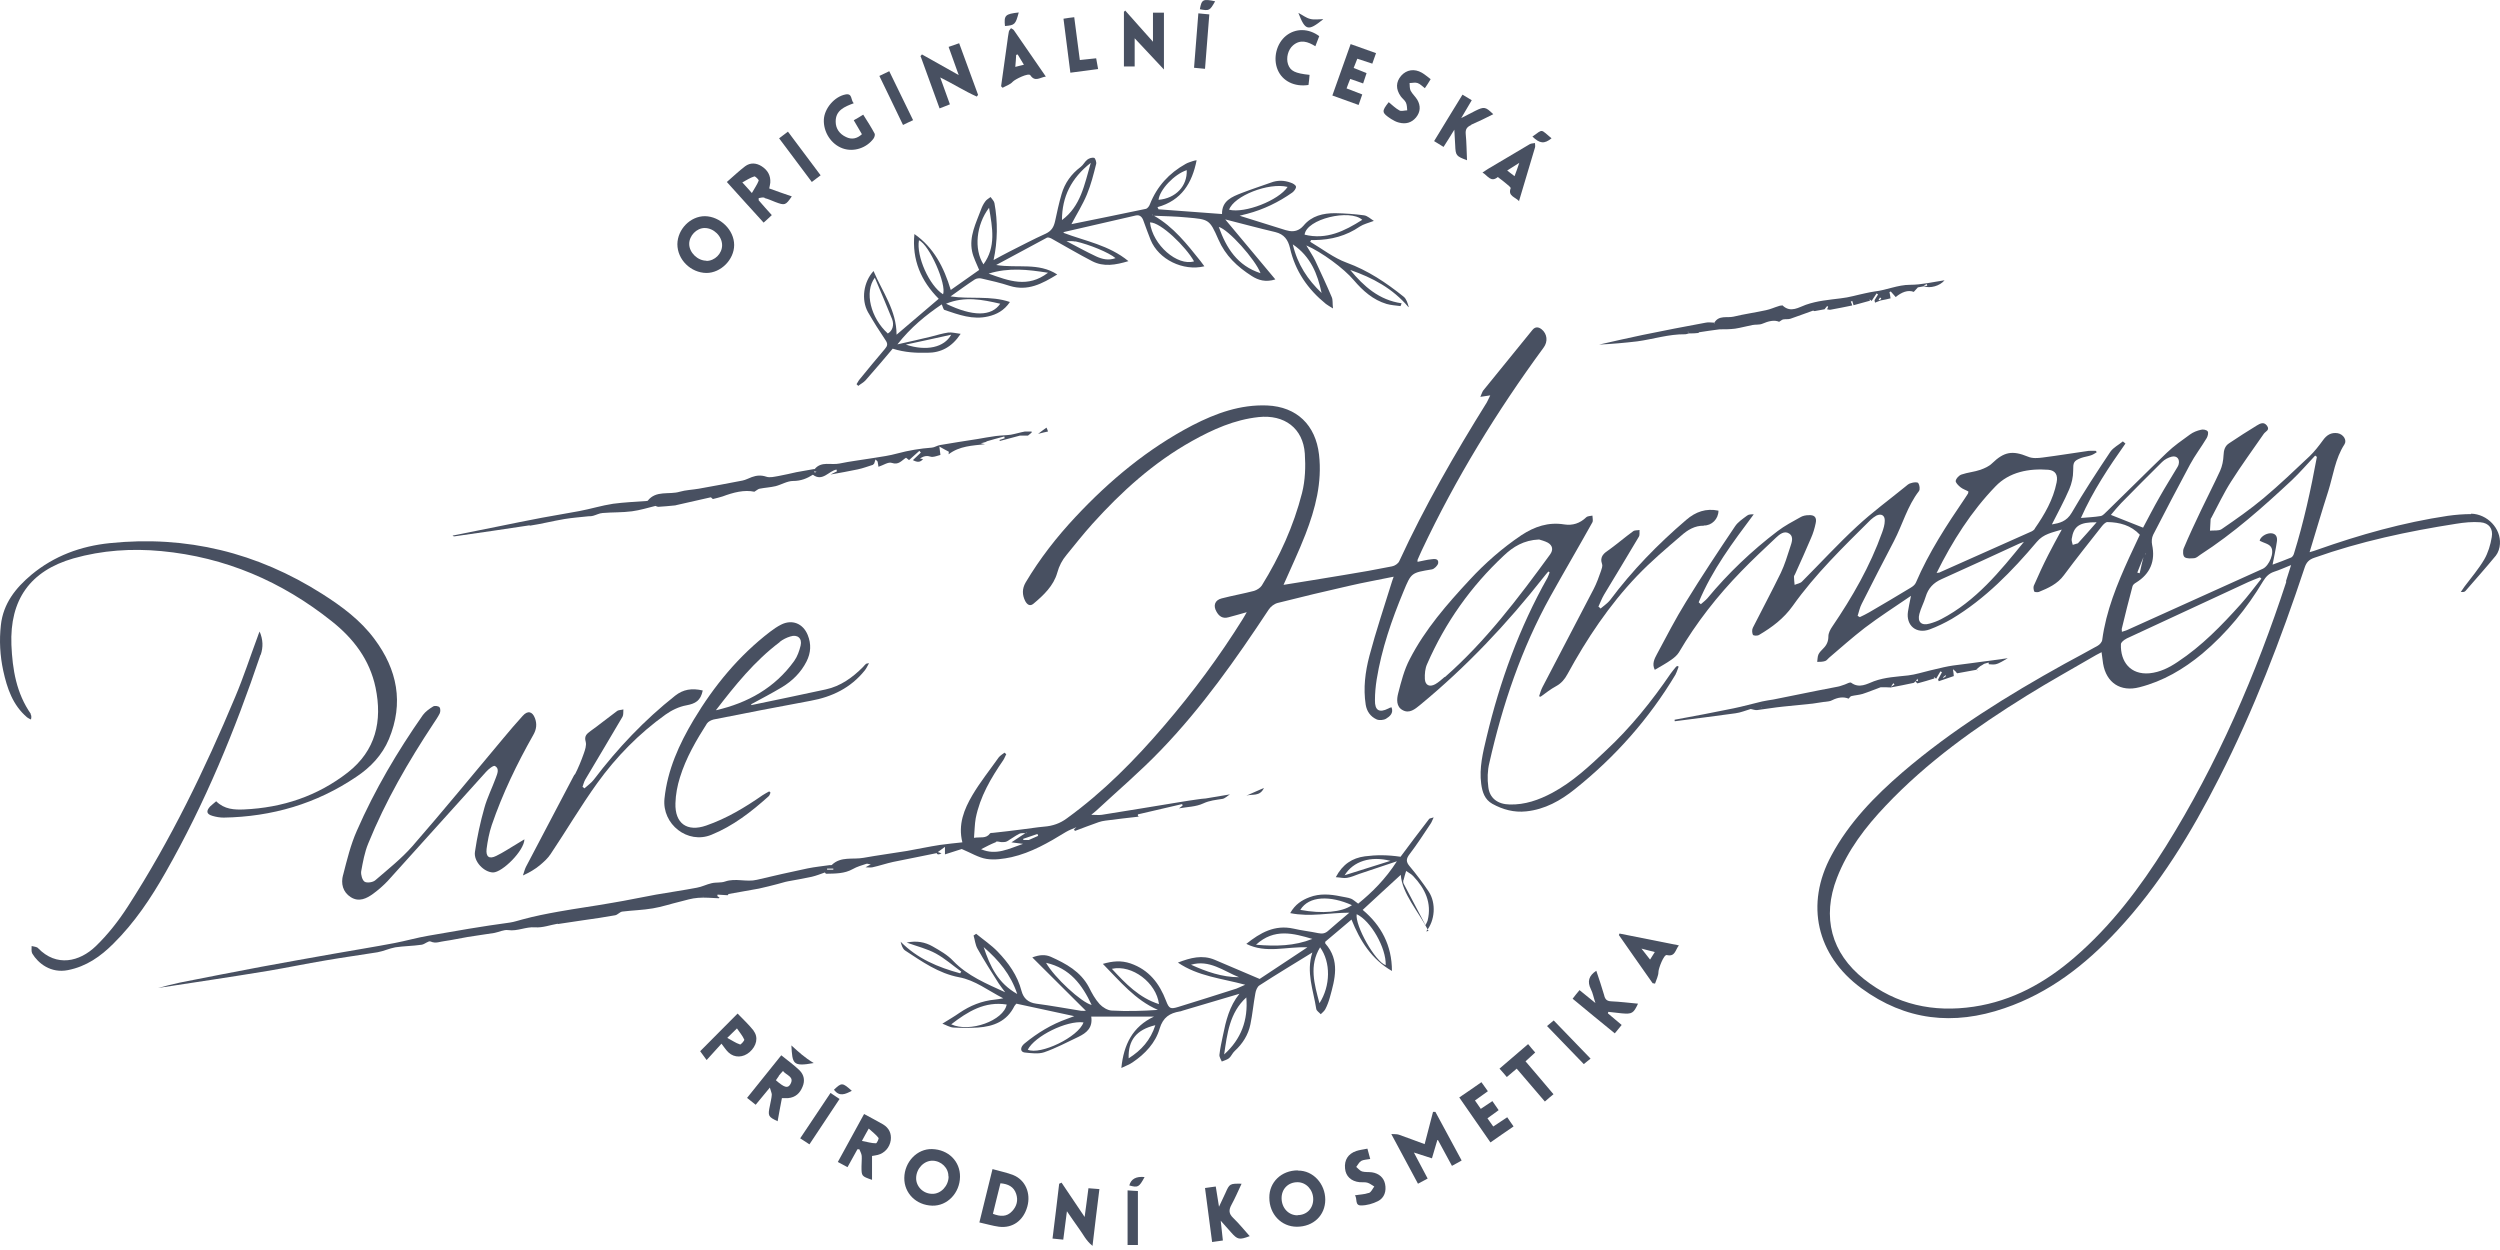 <?xml version="1.0" encoding="UTF-8"?>
<svg xmlns="http://www.w3.org/2000/svg" width="160" height="80" viewBox="0 0 160 80" fill="none">
  <path d="M146.326 37.225C144.385 43.158 141.921 48.871 138.603 54.185C136.965 56.801 135.12 59.252 132.752 61.289C130.88 62.9 128.801 64.056 126.323 64.428C123.735 64.813 121.367 64.304 119.302 62.666C117.196 61 116.59 58.701 117.567 56.182C118.256 54.406 119.385 52.933 120.679 51.57C123.336 48.761 126.447 46.545 129.71 44.521C131.169 43.613 132.669 42.787 134.156 41.919C134.253 41.864 134.363 41.809 134.5 41.74C134.542 42.029 134.569 42.25 134.597 42.47C134.803 43.695 135.712 44.301 136.923 43.984C138.438 43.599 139.745 42.828 140.943 41.837C142.513 40.515 143.793 38.946 144.839 37.197C145.018 36.908 145.211 36.702 145.541 36.592C145.885 36.482 146.216 36.33 146.629 36.165C146.505 36.564 146.409 36.881 146.298 37.211M136.084 40.873C138.685 39.662 141.287 38.464 143.889 37.252C144.137 37.142 144.385 37.046 144.633 36.95C144.66 36.977 144.688 37.005 144.729 37.032C144.288 37.583 143.875 38.147 143.407 38.67C142.182 40.033 140.916 41.341 139.374 42.36C138.823 42.732 138.245 43.021 137.57 43.09C136.345 43.2 135.698 42.346 135.739 41.231C135.739 41.107 135.946 40.942 136.097 40.873M135.808 40.405C135.808 40.405 135.808 40.419 135.808 40.433C135.808 40.433 135.794 40.419 135.781 40.405C135.781 40.405 135.794 40.405 135.808 40.405ZM137.212 35.532C137.116 35.917 137.02 36.303 136.937 36.688C136.882 36.674 136.827 36.66 136.786 36.647C136.937 36.275 137.075 35.917 137.226 35.545M135.106 32.944C135.299 32.709 135.519 32.448 135.753 32.2C136.62 31.319 137.488 30.438 138.369 29.571C138.534 29.405 138.768 29.282 138.988 29.227C139.332 29.144 139.525 29.392 139.429 29.736C139.415 29.791 139.388 29.832 139.36 29.887C138.975 30.534 138.575 31.168 138.204 31.828C137.832 32.475 137.488 33.15 137.157 33.77C136.483 33.508 135.822 33.246 135.106 32.957M137.267 35.477C137.267 35.477 137.309 35.435 137.323 35.422V35.463C137.309 35.463 137.281 35.463 137.254 35.477M132.972 34.775C132.972 34.775 132.766 34.843 132.656 34.871C132.628 34.747 132.573 34.623 132.587 34.499C132.711 33.673 133.082 33.412 134.184 33.425C133.743 33.921 133.372 34.361 132.972 34.788M130.233 33.838C130.164 33.935 130.054 34.004 129.944 34.045C128.003 34.912 126.061 35.779 124.107 36.647C124.079 36.647 124.038 36.647 123.941 36.674C124.96 34.623 126.158 32.737 127.713 31.126C128.595 30.204 129.847 29.97 131.1 30.066C131.554 30.108 131.72 30.41 131.623 30.878C131.403 31.98 130.852 32.93 130.219 33.838M124.244 39.62C124.01 39.744 123.749 39.841 123.501 39.909C122.978 40.061 122.702 39.813 122.84 39.29C122.936 38.918 123.129 38.574 123.239 38.202C123.404 37.652 123.735 37.294 124.272 37.06C125.938 36.316 127.59 35.545 129.242 34.788C129.338 34.747 129.434 34.719 129.531 34.678C127.989 36.578 126.461 38.464 124.244 39.62ZM158.151 32.902C157.656 32.902 157.16 32.944 156.665 33.012C153.801 33.439 151.02 34.224 148.295 35.188C148.157 35.243 148.005 35.284 147.813 35.339C148.226 33.99 148.597 32.709 149.01 31.429C149.327 30.424 149.451 29.351 150.043 28.442C150.222 28.166 149.974 27.795 149.616 27.726C149.189 27.657 148.9 27.85 148.666 28.18C148.405 28.538 148.129 28.896 147.813 29.199C146.849 30.108 145.885 31.03 144.867 31.884C144.013 32.599 143.105 33.233 142.182 33.866C142.003 33.99 141.687 33.935 141.439 33.962C141.453 33.728 141.466 33.48 141.48 33.233C141.48 33.191 141.508 33.164 141.535 33.123C141.948 32.352 142.32 31.553 142.788 30.823C143.449 29.777 144.178 28.786 144.88 27.767C144.991 27.602 145.293 27.533 145.087 27.244C144.88 26.969 144.646 27.107 144.44 27.23C143.848 27.588 143.256 27.974 142.678 28.359C142.389 28.538 142.32 28.814 142.306 29.144C142.292 29.474 142.223 29.832 142.086 30.135C141.7 30.975 141.274 31.801 140.874 32.641C140.489 33.453 140.103 34.265 139.759 35.091C139.69 35.256 139.704 35.573 139.814 35.656C139.952 35.766 140.227 35.738 140.434 35.724C140.571 35.711 140.695 35.587 140.819 35.504C142.953 34.127 144.839 32.448 146.684 30.727C147.207 30.232 147.675 29.681 148.171 29.158C148.212 29.185 148.239 29.213 148.281 29.24C147.895 31.333 147.441 33.412 146.808 35.449C146.78 35.545 146.698 35.656 146.629 35.683C146.243 35.848 145.844 35.986 145.445 36.137C145.541 35.628 145.651 35.146 145.72 34.664C145.761 34.403 145.693 34.141 145.335 34.127C144.991 34.127 144.646 34.389 144.619 34.609C144.88 34.747 145.197 34.802 145.335 34.995C145.596 35.353 145.225 36.206 144.825 36.399C141.934 37.693 139.057 39.015 136.166 40.309C136.056 40.364 135.918 40.391 135.808 40.433C135.808 40.364 135.781 40.309 135.794 40.24C136.015 39.331 136.235 38.423 136.483 37.514C136.51 37.418 136.62 37.335 136.717 37.28C137.612 36.729 137.956 35.903 137.736 34.871C137.694 34.664 137.708 34.417 137.804 34.224C138.575 32.723 139.36 31.223 140.158 29.736C140.475 29.144 140.888 28.607 141.232 28.029C141.301 27.905 141.356 27.685 141.287 27.602C141.218 27.506 140.984 27.464 140.861 27.506C140.613 27.561 140.365 27.657 140.158 27.809C139.649 28.18 139.126 28.538 138.672 28.979C137.378 30.218 136.125 31.484 134.845 32.723C134.721 32.833 134.597 32.999 134.445 33.026C134.046 33.095 133.633 33.109 133.179 33.15C133.95 31.415 134.968 29.887 136.028 28.387L135.863 28.249C135.602 28.469 135.258 28.635 135.065 28.91C134.211 30.19 133.358 31.484 132.587 32.82C132.256 33.384 131.802 33.48 131.32 33.563C131.692 32.82 132.105 32.076 132.435 31.305C132.587 30.947 132.683 30.534 132.683 30.135C132.683 29.598 132.697 29.502 133.193 29.309C133.385 29.24 133.606 29.213 133.812 29.144C133.95 29.103 134.06 29.02 134.184 28.951C134.184 28.924 134.156 28.882 134.142 28.855C133.991 28.855 133.826 28.841 133.674 28.855C132.697 28.992 131.706 29.158 130.728 29.282C130.425 29.323 130.068 29.35 129.792 29.227C128.787 28.814 128.264 28.91 127.493 29.653C127.3 29.846 127.011 29.97 126.75 30.066C126.351 30.204 125.938 30.232 125.538 30.369C125.373 30.424 125.194 30.617 125.167 30.768C125.139 30.878 125.332 31.071 125.469 31.181C125.621 31.305 125.814 31.36 125.979 31.457C125.965 31.539 125.965 31.581 125.938 31.608C125.882 31.704 125.827 31.787 125.759 31.884C124.588 33.604 123.446 35.353 122.62 37.28C122.565 37.418 122.427 37.528 122.289 37.61C121.408 38.147 120.514 38.67 119.619 39.194C119.426 39.304 119.233 39.4 119.027 39.496C118.985 39.469 118.93 39.441 118.889 39.414C118.972 39.152 119.027 38.877 119.151 38.643C119.825 37.308 120.514 35.958 121.216 34.623C121.766 33.563 122.069 32.393 122.813 31.429C122.895 31.319 122.854 31.044 122.771 30.92C122.716 30.837 122.455 30.865 122.303 30.92C122.165 30.947 122.042 31.058 121.931 31.154C120.899 31.994 119.825 32.778 118.848 33.687C117.623 34.816 116.494 36.055 115.323 37.225C115.213 37.335 115.007 37.363 114.855 37.431C114.842 37.252 114.814 37.074 114.814 36.908C114.814 36.84 114.883 36.771 114.91 36.688C115.241 35.945 115.585 35.201 115.902 34.444C116.039 34.141 116.136 33.811 116.205 33.48C116.287 33.109 116.122 32.944 115.75 32.971C115.571 32.971 115.365 33.012 115.213 33.109C114.718 33.384 114.222 33.646 113.768 33.99C112.102 35.256 110.602 36.688 109.266 38.299C109.142 38.436 108.991 38.547 108.853 38.67C108.812 38.629 108.757 38.588 108.716 38.547C109.569 36.482 110.904 34.706 112.24 32.916C112.075 32.916 111.909 32.916 111.813 32.999C111.538 33.205 111.221 33.412 111.042 33.687C109.968 35.284 108.908 36.881 107.903 38.519C107.229 39.607 106.651 40.735 106.045 41.864C105.88 42.167 105.714 42.498 105.907 42.869C106.279 42.649 106.637 42.456 106.967 42.222C107.146 42.098 107.339 41.933 107.449 41.754C108.564 39.854 109.913 38.134 111.441 36.564C112.157 35.821 112.914 35.119 113.672 34.403C113.892 34.196 114.195 33.949 114.497 34.141C114.828 34.348 114.663 34.733 114.566 35.036C114.387 35.587 114.222 36.137 113.974 36.66C113.396 37.844 112.777 39.001 112.185 40.171C112.116 40.295 112.13 40.515 112.185 40.625C112.226 40.694 112.488 40.708 112.598 40.625C113.41 40.144 114.153 39.593 114.732 38.781C116.177 36.743 117.967 35.008 119.729 33.26C119.839 33.164 119.963 33.067 120.087 32.999C120.403 32.847 120.637 32.985 120.624 33.329C120.624 33.577 120.541 33.838 120.458 34.072C119.688 36.234 118.545 38.216 117.265 40.102C117.141 40.281 117.017 40.515 117.017 40.722C117.017 41.052 116.907 41.286 116.686 41.506C116.576 41.617 116.452 41.74 116.384 41.878C116.315 42.029 116.328 42.195 116.301 42.36C116.466 42.36 116.659 42.36 116.81 42.305C116.907 42.277 116.975 42.167 117.058 42.098C117.815 41.451 118.559 40.791 119.343 40.185C120.266 39.483 121.257 38.849 122.303 38.134C122.221 38.56 122.152 38.836 122.11 39.139C121.973 40.033 122.647 40.598 123.501 40.281C123.983 40.102 124.465 39.868 124.919 39.607C127.053 38.326 128.773 36.55 130.357 34.678C130.783 34.169 131.334 34.086 131.954 33.893C131.637 34.485 131.348 34.995 131.086 35.518C130.756 36.165 130.453 36.826 130.164 37.486C130.123 37.583 130.15 37.748 130.191 37.858C130.219 37.9 130.398 37.913 130.481 37.886C131.086 37.638 131.678 37.376 132.091 36.812C132.876 35.752 133.702 34.719 134.514 33.687C134.611 33.563 134.762 33.412 134.872 33.412C135.657 33.425 136.386 33.618 136.951 34.224C136.717 34.733 136.483 35.215 136.262 35.697C135.492 37.39 134.789 39.097 134.542 40.956C134.528 41.093 134.376 41.259 134.253 41.327C133.55 41.727 132.835 42.098 132.133 42.484C128.484 44.508 124.946 46.696 121.766 49.422C119.977 50.964 118.338 52.644 117.21 54.75C115.516 57.875 116.26 61.138 119.123 63.244C121.959 65.323 125.015 65.653 128.292 64.524C131.155 63.547 133.454 61.757 135.492 59.568C138.204 56.663 140.241 53.304 142.031 49.78C144.233 45.457 145.968 40.928 147.496 36.33C147.606 35.986 147.785 35.807 148.116 35.697C151.062 34.651 154.104 34.004 157.188 33.522C157.697 33.439 158.234 33.384 158.743 33.425C159.294 33.467 159.569 33.838 159.473 34.375C159.39 34.871 159.239 35.38 158.991 35.807C158.633 36.413 158.165 36.963 157.738 37.528C157.656 37.652 157.573 37.762 157.491 37.886C157.642 37.9 157.738 37.886 157.794 37.817C158.441 37.074 159.101 36.33 159.735 35.559C159.886 35.367 159.982 35.077 159.996 34.816C160.065 33.825 159.198 32.902 158.151 32.875" fill="#485061"></path>
  <path d="M55.411 55.507C55.411 55.507 55.411 55.507 55.425 55.507C55.425 55.507 55.411 55.507 55.397 55.507H55.411Z" fill="#485061"></path>
  <path d="M72.964 52.272C72.964 52.272 72.977 52.272 72.991 52.272H72.964Z" fill="#485061"></path>
  <path d="M45.004 57.379V57.407L44.976 57.393H45.004V57.379ZM53.332 55.59V55.658H52.933V55.59H53.332ZM63.74 53.869C63.85 53.828 63.988 53.896 64.112 53.896C64.236 53.896 64.359 53.896 64.456 53.841C64.717 53.69 64.965 53.497 65.24 53.359C65.351 53.304 65.488 53.332 65.626 53.318C65.351 53.497 65.075 53.69 64.731 53.91C64.965 53.938 65.158 53.965 65.475 54.007C64.552 54.323 63.754 54.764 62.79 54.351C63.134 54.172 63.423 54.02 63.74 53.896M65.709 53.318C65.709 53.318 65.681 53.318 65.653 53.318C65.653 53.304 65.667 53.291 65.681 53.277L65.695 53.304M66.438 53.497C66.246 53.58 66.039 53.676 65.846 53.759H65.874C65.75 53.759 65.626 53.759 65.502 53.759C65.502 53.745 65.488 53.717 65.475 53.69C65.777 53.58 66.094 53.483 66.397 53.373C66.411 53.401 66.424 53.442 66.438 53.483M35.684 59.141C36.234 59.059 36.785 58.976 37.336 58.894C38.024 58.797 38.699 58.701 39.373 58.577C39.525 58.549 39.662 58.37 39.814 58.343C40.474 58.26 41.135 58.247 41.782 58.136C42.36 58.04 42.925 57.847 43.503 57.71C43.889 57.613 44.274 57.489 44.673 57.462C45.114 57.421 45.554 57.476 45.995 57.489C46.009 57.489 46.036 57.462 46.05 57.448C46.009 57.421 45.953 57.379 45.912 57.352C45.912 57.324 45.912 57.283 45.926 57.255C46.146 57.269 46.38 57.283 46.6 57.297C46.6 57.297 46.587 57.297 46.573 57.297C46.6 57.269 46.614 57.214 46.642 57.214C47.289 57.09 47.922 56.994 48.569 56.87C48.968 56.787 49.368 56.677 49.753 56.581C49.987 56.526 50.207 56.443 50.441 56.402C50.951 56.306 51.46 56.223 51.956 56.113C52.245 56.044 52.52 55.934 52.795 55.837C52.823 55.865 52.851 55.934 52.878 55.92C53.47 55.906 54.048 55.92 54.585 55.617C54.847 55.466 55.15 55.383 55.439 55.287C55.494 55.259 55.59 55.3 55.728 55.328C55.563 55.411 55.48 55.452 55.397 55.507C55.549 55.507 55.7 55.535 55.838 55.507C56.279 55.411 56.719 55.259 57.16 55.163C58.096 54.97 59.032 54.791 59.954 54.598V54.612C59.991 54.704 60.092 54.704 60.257 54.612C60.174 54.585 60.106 54.557 60.023 54.53C60.147 54.433 60.271 54.351 60.477 54.199V54.681C60.89 54.543 61.289 54.419 61.551 54.337C62.143 54.585 62.625 54.888 63.134 54.97C63.644 55.053 64.208 54.97 64.731 54.86C65.998 54.571 67.113 53.924 68.214 53.249C68.421 53.125 68.655 53.043 68.875 52.946H68.889C68.834 52.988 68.779 53.029 68.737 53.07C68.751 53.112 68.778 53.153 68.792 53.181C69.302 52.988 69.811 52.795 70.32 52.616C70.458 52.575 70.596 52.533 70.747 52.52C71.477 52.423 72.206 52.341 72.936 52.258C72.895 52.258 72.853 52.244 72.826 52.231V52.12C73.762 51.9 74.712 51.68 75.662 51.46C75.662 51.487 75.676 51.529 75.689 51.556C75.607 51.611 75.538 51.68 75.455 51.735C75.978 51.639 76.543 51.639 77.011 51.418C77.424 51.226 77.809 51.198 78.236 51.129C78.401 51.102 78.553 50.937 78.718 50.84L77.162 51.102C76.997 51.115 76.832 51.129 76.667 51.157C76.281 51.212 75.896 51.267 75.497 51.336C73.831 51.611 72.165 51.886 70.513 52.148C70.32 52.175 70.114 52.148 69.839 52.148C69.976 52.038 70.059 51.969 70.141 51.9C71.532 50.606 72.977 49.381 74.285 48.018C76.928 45.278 79.103 42.181 81.196 39.015C81.32 38.822 81.554 38.643 81.774 38.588C83.289 38.202 84.803 37.844 86.317 37.5C87.253 37.28 88.203 37.115 89.195 36.908C89.153 37.032 89.126 37.115 89.098 37.184C88.603 38.781 88.066 40.377 87.639 41.988C87.377 42.993 87.24 44.039 87.405 45.099C87.474 45.526 87.708 45.857 88.093 46.036C88.258 46.118 88.561 46.091 88.713 45.994C88.933 45.857 89.208 45.65 89.057 45.265C88.974 45.292 88.905 45.306 88.85 45.347C88.272 45.636 87.983 45.471 87.997 44.81C87.997 44.37 88.038 43.929 88.107 43.489C88.424 41.534 89.07 39.662 89.828 37.844C90.323 36.647 90.323 36.66 91.645 36.44C91.796 36.413 92.017 36.193 92.044 36.041C92.085 35.738 91.796 35.766 91.617 35.793C91.314 35.821 91.025 35.903 90.722 35.958C90.722 35.89 90.722 35.862 90.722 35.834C90.819 35.628 90.901 35.408 90.998 35.215C93.159 30.631 95.789 26.336 98.79 22.247C99.079 21.861 99.024 21.366 98.666 21.077C98.459 20.912 98.253 20.898 98.074 21.118C97.028 22.412 95.968 23.706 94.921 25C94.853 25.097 94.825 25.221 94.742 25.399C94.99 25.358 95.128 25.344 95.376 25.303C95.279 25.496 95.224 25.634 95.155 25.757C93.104 29.048 91.177 32.393 89.552 35.917C89.484 36.069 89.263 36.22 89.084 36.248C88.066 36.454 87.047 36.633 86.028 36.798C84.72 37.019 83.412 37.225 82.146 37.431C82.614 36.358 83.123 35.298 83.55 34.196C84.183 32.558 84.624 30.878 84.417 29.089C84.197 27.203 82.999 26.033 81.1 25.95C79.379 25.881 77.823 26.446 76.323 27.217C73.473 28.703 71.022 30.741 68.834 33.081C67.622 34.375 66.548 35.752 65.64 37.28C65.406 37.679 65.419 38.078 65.612 38.464C65.722 38.67 65.901 38.836 66.135 38.643C66.796 38.092 67.429 37.486 67.663 36.66C67.787 36.206 67.98 35.848 68.255 35.518C68.792 34.857 69.329 34.182 69.907 33.535C71.78 31.457 73.831 29.598 76.295 28.222C77.63 27.478 79.007 26.859 80.549 26.694C82.201 26.515 83.399 27.409 83.509 29.034C83.564 29.86 83.536 30.741 83.33 31.553C82.793 33.659 81.898 35.628 80.755 37.473C80.659 37.624 80.439 37.762 80.26 37.817C79.572 37.996 78.87 38.12 78.181 38.299C77.754 38.409 77.63 38.753 77.851 39.139C78.016 39.441 78.25 39.607 78.608 39.51C78.98 39.414 79.351 39.304 79.792 39.18C79.682 39.359 79.627 39.483 79.544 39.607C78.043 42.016 76.35 44.301 74.505 46.449C72.633 48.638 70.609 50.689 68.269 52.382C67.842 52.699 67.361 52.864 66.824 52.905C66.342 52.946 65.874 53.029 65.392 53.084C64.772 53.167 64.153 53.236 63.533 53.304C63.465 53.304 63.382 53.304 63.355 53.346C63.107 53.69 62.749 53.552 62.336 53.621C62.377 53.153 62.377 52.754 62.446 52.368C62.721 50.978 63.423 49.794 64.208 48.651C64.291 48.527 64.332 48.39 64.401 48.266C64.359 48.238 64.318 48.197 64.291 48.169C64.167 48.266 64.015 48.348 63.919 48.472C63.355 49.271 62.735 50.042 62.239 50.881C61.703 51.79 61.303 52.767 61.592 53.91C61.097 53.965 60.629 54.007 60.161 54.075C59.445 54.185 58.743 54.337 58.041 54.461C57.118 54.612 56.182 54.736 55.26 54.901C54.585 55.025 53.814 54.791 53.236 55.356C53.209 55.383 53.126 55.356 53.085 55.369C52.63 55.438 52.162 55.48 51.694 55.576C50.607 55.81 49.519 56.044 48.445 56.306C47.771 56.471 47.082 56.182 46.408 56.416C46.146 56.512 45.816 56.457 45.541 56.526C45.224 56.595 44.921 56.76 44.591 56.815C43.723 56.98 42.856 57.104 41.989 57.255C41.053 57.421 40.13 57.627 39.194 57.779C38.051 57.985 36.895 58.136 35.752 58.343C34.981 58.481 34.211 58.632 33.453 58.839C33.178 58.907 32.916 59.004 32.627 59.045C30.879 59.279 29.145 59.582 27.424 59.885C26.694 60.009 25.978 60.215 25.262 60.353C23.968 60.601 22.66 60.807 21.352 61.041C19.797 61.316 18.241 61.592 16.686 61.881C14.951 62.211 13.23 62.542 11.509 62.886C11.041 62.982 10.587 63.106 10.119 63.23C12.445 62.872 14.786 62.528 17.112 62.142C18.351 61.936 19.59 61.675 20.829 61.468C21.945 61.275 23.046 61.124 24.161 60.945C24.546 60.876 24.918 60.697 25.304 60.628C25.854 60.546 26.419 60.546 26.983 60.463C27.19 60.435 27.424 60.188 27.561 60.257C27.892 60.408 28.167 60.257 28.456 60.229C28.952 60.16 29.434 60.05 29.929 59.967C30.494 59.871 31.072 59.802 31.65 59.706C31.939 59.651 32.242 59.486 32.531 59.527C33.123 59.609 33.646 59.307 34.238 59.348C34.72 59.389 35.215 59.197 35.711 59.114" fill="#485061"></path>
  <path d="M83.495 15.019C83.605 14.014 86.4 13.354 87.184 14.069C86.056 14.785 84.899 15.364 83.495 15.019ZM84.583 18.75C83.702 17.91 83.041 16.933 82.738 15.639C83.894 16.424 84.321 17.539 84.583 18.75ZM78.663 13.422C78.966 12.541 81.196 11.66 82.407 11.963C81.829 12.831 79.668 13.67 78.663 13.422ZM80.673 17.484C79.186 17.002 78.484 15.873 78.002 14.524C78.608 14.675 80.343 16.603 80.673 17.484ZM76.419 16.727C75.359 17.043 73.776 15.694 73.597 14.235C74.271 14.207 75.896 15.79 76.419 16.727ZM73.776 13.725C73.776 13.725 73.79 13.753 73.803 13.767C73.79 13.767 73.762 13.767 73.748 13.767C73.748 13.767 73.776 13.739 73.79 13.725M67.966 14.083C67.966 12.597 68.558 11.399 69.811 10.421C69.398 11.839 69.164 13.202 67.966 14.083ZM68.228 15.419H68.255H68.228ZM68.82 15.446C69.742 15.653 70.967 16.162 71.394 16.52C70.954 16.685 70.541 16.589 70.155 16.41C69.508 16.107 68.889 15.763 68.255 15.432C68.448 15.432 68.641 15.419 68.82 15.46M67.072 17.456C65.777 18.447 64.58 17.979 63.272 17.511C64.566 17.112 65.764 17.25 67.072 17.456ZM63.299 13.299C63.52 14.593 63.754 15.804 62.941 16.919C62.322 15.956 62.473 14.386 63.299 13.299ZM64.015 19.439C63.451 20.265 62.253 20.265 60.546 19.439C61.744 18.943 62.873 19.177 64.015 19.439ZM60.353 18.833C59.472 18.282 58.633 16.396 58.812 15.377C59.472 15.653 60.601 18.213 60.353 18.833ZM60.877 21.421C60.436 22.233 59.293 22.495 57.972 22.054C58.935 21.848 59.899 21.641 60.877 21.421ZM56.829 21.352C55.728 20.361 55.301 18.681 55.989 17.773C56.375 18.695 56.746 19.549 57.091 20.416C57.242 20.801 57.118 21.173 56.829 21.338M75.951 10.889C75.992 11.908 75.249 12.693 74.147 12.789C74.216 12.142 75.153 11.151 75.951 10.889ZM90.158 19.645C90.089 19.397 90.007 19.122 89.828 18.984C88.713 18.089 87.542 17.305 86.18 16.809C85.354 16.506 84.624 15.928 83.853 15.474C83.867 15.432 83.894 15.405 83.908 15.364C83.991 15.364 84.059 15.364 84.142 15.364C85.188 15.35 86.152 15.102 87.033 14.496C87.267 14.345 87.556 14.276 87.928 14.138C87.708 14.001 87.515 13.808 87.295 13.78C86.689 13.698 86.069 13.656 85.45 13.643C84.679 13.643 83.949 13.808 83.426 14.441C83.142 14.772 82.784 14.873 82.352 14.744C82.352 14.744 82.27 14.73 82.242 14.716C81.292 14.414 80.356 14.125 79.338 13.808C79.558 13.753 79.682 13.712 79.819 13.684C80.866 13.409 81.829 12.941 82.71 12.321C82.82 12.239 82.958 12.06 82.944 11.949C82.931 11.839 82.738 11.729 82.6 11.688C82.187 11.536 81.76 11.523 81.334 11.688C80.714 11.908 80.081 12.115 79.475 12.349C78.842 12.597 78.195 12.844 78.209 13.698C76.818 13.588 75.483 13.491 74.147 13.395L74.079 13.257C75.621 12.831 76.295 11.715 76.584 10.256C76.488 10.27 76.405 10.284 76.336 10.311C76.185 10.366 76.02 10.408 75.882 10.49C74.822 11.082 74.051 11.922 73.597 13.065C73.556 13.188 73.445 13.34 73.335 13.367C71.725 13.712 70.1 14.028 68.572 14.345C68.889 13.739 69.288 13.106 69.563 12.445C69.825 11.812 69.99 11.151 70.155 10.49C70.183 10.38 70.1 10.132 70.031 10.105C69.894 10.063 69.701 10.132 69.591 10.215C69.426 10.339 69.329 10.559 69.164 10.683C68.558 11.137 68.145 11.715 67.939 12.431C67.774 12.996 67.65 13.574 67.526 14.152C67.443 14.524 67.305 14.772 66.934 14.951C66.135 15.309 65.364 15.722 64.594 16.107C64.263 16.272 63.947 16.451 63.589 16.644C63.85 15.446 63.864 14.18 63.644 12.996C63.616 12.858 63.478 12.734 63.396 12.61C63.272 12.707 63.134 12.775 63.052 12.899C62.928 13.065 62.845 13.243 62.776 13.436C62.46 14.29 62.019 15.13 62.212 16.079C62.294 16.492 62.501 16.864 62.666 17.277C62.06 17.704 61.455 18.131 60.849 18.557C60.408 17.098 59.761 15.845 58.522 14.978C58.357 16.63 58.949 17.993 60.078 19.122C59.197 19.879 58.302 20.636 57.38 21.421C57.38 19.865 56.471 18.681 55.907 17.346C55.26 18.048 55.108 19.177 55.549 19.975C55.907 20.595 56.279 21.187 56.678 21.779C56.829 21.999 56.802 22.137 56.636 22.329C56.086 22.977 55.549 23.623 55.012 24.284C54.929 24.381 54.888 24.491 54.819 24.587L54.929 24.697C55.081 24.573 55.273 24.477 55.397 24.339C56.017 23.637 56.623 22.921 57.132 22.316C57.931 22.564 58.633 22.591 59.348 22.577C60.216 22.577 60.918 22.219 61.482 21.366C61.152 21.325 60.918 21.256 60.684 21.283C60.312 21.338 59.954 21.448 59.582 21.545C58.908 21.71 58.219 21.861 57.435 22.04C58.288 20.953 59.252 20.168 60.271 19.48C60.34 19.617 60.367 19.81 60.45 19.838C61.358 20.141 62.253 20.485 63.244 20.251C63.781 20.127 64.263 19.879 64.635 19.328C63.382 18.902 62.115 19.163 60.835 18.97C61.4 18.571 61.882 18.213 62.391 17.883C62.501 17.814 62.694 17.787 62.831 17.828C63.437 17.965 64.029 18.103 64.621 18.296C65.777 18.654 66.7 18.158 67.663 17.566C66.466 16.782 65.117 17.181 63.754 16.96C64.91 16.341 65.956 15.777 67.003 15.212C67.072 15.171 67.209 15.226 67.292 15.267C68.159 15.749 69.013 16.258 69.894 16.713C70.637 17.098 71.394 16.96 72.22 16.713C70.967 15.68 69.453 15.432 68.049 14.896C68.09 14.868 68.104 14.84 68.132 14.84C69.646 14.496 71.16 14.138 72.674 13.794C72.95 13.725 73.101 13.89 73.184 14.138C73.335 14.538 73.473 14.951 73.638 15.35C74.147 16.603 75.717 17.373 77.08 17.043C76.997 16.933 76.915 16.823 76.846 16.727C75.965 15.625 75.111 14.524 73.858 13.808C74.561 13.835 75.263 13.849 75.965 13.918C77.369 14.042 77.41 14.028 77.975 15.322C78.429 16.369 79.186 17.071 80.109 17.663C80.535 17.938 81.003 18.076 81.623 17.883C80.535 16.589 79.489 15.336 78.415 14.042C79.503 14.317 80.563 14.606 81.623 14.854C82.187 14.992 82.435 15.35 82.559 15.873C82.889 17.346 83.702 18.516 84.858 19.452C84.968 19.535 85.092 19.604 85.312 19.741C85.271 19.411 85.312 19.191 85.23 19.012C84.899 18.227 84.528 17.442 84.17 16.671C84.018 16.355 83.812 16.066 83.605 15.708C84.569 16.121 86.014 17.181 86.648 17.938C87.226 18.613 87.873 19.191 88.74 19.452C89.029 19.535 89.332 19.549 89.635 19.59C89.662 19.535 89.676 19.48 89.704 19.411C88.258 19.204 87.281 18.323 86.414 17.277C87.845 17.773 89.139 18.461 90.144 19.659" fill="#485061"></path>
  <path d="M88.685 61.771C88.01 61.551 86.716 59.238 86.827 58.508C87.721 58.921 88.726 60.669 88.685 61.771ZM83.22 58.233C83.77 57.324 85.147 57.31 86.524 57.93C85.891 58.384 84.624 58.494 83.22 58.233ZM84.445 64.207C84.115 62.968 83.77 61.798 84.486 60.628C85.175 61.578 85.161 63.092 84.445 64.207ZM80.384 60.463C81.554 59.389 82.779 59.733 83.991 60.091C82.848 60.546 81.664 60.573 80.384 60.463ZM78.346 67.484C78.539 66.162 78.691 64.813 79.764 63.836C79.888 65.281 79.434 66.507 78.346 67.484ZM71.16 62.005C72.454 61.716 74.01 62.9 74.175 64.263C72.909 63.863 72.041 62.955 71.16 62.005ZM72.234 67.732C72.193 66.575 72.73 65.901 73.941 65.612C73.638 66.562 73.046 67.222 72.234 67.732ZM66.948 61.619C68.476 61.964 69.26 63.024 69.866 64.318C69.219 64.166 67.471 62.556 66.948 61.619ZM65.777 67.181C66.218 66.314 68.269 65.295 69.343 65.433C69.026 66.369 66.576 67.539 65.777 67.181ZM62.955 60.614C63.933 61.468 64.676 62.349 65.103 63.616C63.878 62.927 63.368 61.867 62.955 60.614ZM60.877 65.557C61.95 64.731 63.024 64.07 64.428 64.29C64.236 65.309 62.074 66.107 60.877 65.557ZM76.226 61.743C77.397 61.399 78.305 62.142 79.296 62.542C78.209 62.542 77.204 62.184 76.226 61.743ZM86.056 56.016C86.606 55.122 87.721 54.764 88.988 55.094C87.969 55.411 87.047 55.7 86.056 56.016ZM89.828 56.319C89.869 56.127 89.938 55.934 89.993 55.741C90.144 55.851 90.323 55.934 90.447 56.072C91.204 56.87 91.645 57.779 91.37 58.907C91.356 58.962 91.328 59.017 91.232 59.21C90.736 58.26 90.282 57.407 89.841 56.567C89.8 56.498 89.8 56.402 89.814 56.333M91.273 59.609C91.851 58.921 91.92 57.792 91.438 57.063C91.067 56.512 90.654 55.961 90.227 55.452C89.979 55.163 89.979 54.97 90.213 54.667C90.695 54.034 91.122 53.373 91.562 52.712C91.631 52.616 91.659 52.506 91.755 52.313C91.59 52.368 91.507 52.368 91.466 52.41C90.819 53.249 90.186 54.089 89.635 54.833C88.809 54.709 88.079 54.709 87.35 54.805C86.551 54.915 85.932 55.3 85.491 56.14C85.78 56.154 86.001 56.223 86.207 56.182C86.469 56.14 86.716 56.03 86.978 55.934C87.763 55.672 88.534 55.411 89.401 55.122C88.671 56.264 87.804 57.118 86.923 57.834C86.73 57.696 86.606 57.572 86.469 57.517C86.262 57.434 86.028 57.421 85.794 57.365C85.133 57.228 84.459 57.173 83.812 57.421C83.33 57.6 82.889 57.875 82.573 58.439C83.853 58.701 85.064 58.412 86.359 58.412C85.877 58.825 85.436 59.183 85.023 59.554C84.817 59.747 84.624 59.775 84.362 59.72C83.839 59.609 83.302 59.554 82.779 59.431C81.582 59.169 80.659 59.692 79.764 60.408C81.031 61.041 82.311 60.573 83.674 60.628C82.559 61.372 81.54 62.046 80.618 62.652C79.613 62.225 78.677 61.826 77.741 61.427C76.956 61.096 76.199 61.289 75.386 61.606C76.681 62.487 78.167 62.611 79.695 63.024C79.434 63.134 79.282 63.216 79.131 63.271C77.892 63.671 76.653 64.056 75.414 64.442C74.918 64.593 74.822 64.566 74.629 64.056C74.203 62.941 73.542 62.074 72.358 61.661C71.752 61.454 71.201 61.509 70.582 61.688C71.683 62.803 72.647 64.001 74.106 64.634C73.115 64.703 72.124 64.731 71.146 64.676C70.885 64.662 70.568 64.469 70.376 64.263C70.086 63.946 69.88 63.56 69.687 63.175C69.15 62.17 68.228 61.675 67.251 61.234C66.906 61.083 66.535 61.096 66.067 61.275C67.264 62.473 68.393 63.588 69.494 64.689C69.426 64.689 69.302 64.703 69.178 64.689C68.228 64.538 67.264 64.359 66.314 64.235C65.805 64.166 65.502 63.891 65.378 63.423C65.117 62.418 64.538 61.619 63.85 60.904C63.437 60.477 62.941 60.146 62.473 59.761C62.418 59.802 62.363 59.843 62.308 59.871C62.391 60.146 62.418 60.463 62.556 60.711C62.983 61.468 63.451 62.211 63.919 62.941C64.043 63.134 64.194 63.313 64.332 63.505C63.134 62.955 61.923 62.459 61 61.495C60.642 61.11 60.147 60.835 59.693 60.573C59.211 60.298 58.674 60.188 58.027 60.325C58.715 60.573 59.348 60.725 59.899 61.027C60.477 61.344 60.987 61.798 61.523 62.184C61.496 62.225 61.468 62.253 61.455 62.294C60.037 61.908 58.715 61.358 57.641 60.27C57.696 60.49 57.765 60.725 57.931 60.835C59.004 61.537 60.064 62.294 61.372 62.542C62.418 62.734 63.231 63.395 64.208 63.891C63.974 63.932 63.823 63.96 63.671 63.974C62.831 64.056 62.088 64.359 61.4 64.827C61.069 65.061 60.725 65.254 60.312 65.515C60.546 65.598 60.78 65.749 61.014 65.763C61.537 65.791 62.06 65.791 62.584 65.763C63.589 65.694 64.442 65.364 64.924 64.386C64.951 64.331 65.007 64.29 65.048 64.235C66.259 64.497 67.443 64.758 68.751 65.034C68.531 65.116 68.421 65.157 68.311 65.199C67.292 65.557 66.397 66.107 65.571 66.782C65.282 67.016 65.282 67.319 65.571 67.36C65.984 67.401 66.452 67.47 66.824 67.346C67.581 67.085 68.297 66.699 69.026 66.355C69.536 66.107 69.949 65.777 69.839 65.061H73.858C72.482 65.708 71.917 66.851 71.766 68.351C72.041 68.214 72.289 68.131 72.482 67.993C73.28 67.457 73.955 66.741 74.216 65.832C74.437 65.102 74.863 64.841 75.51 64.731C75.579 64.731 75.634 64.689 75.703 64.676C76.915 64.318 78.112 63.96 79.324 63.602C78.677 64.4 78.457 65.336 78.264 66.286C78.181 66.699 78.085 67.099 78.043 67.511C78.03 67.649 78.14 67.801 78.195 67.938C78.346 67.87 78.525 67.828 78.649 67.732C78.801 67.608 78.87 67.401 79.021 67.264C79.53 66.796 79.888 66.231 80.026 65.557C80.163 64.896 80.219 64.235 80.343 63.574C80.37 63.395 80.466 63.148 80.604 63.065C81.705 62.349 82.834 61.675 83.991 60.959C83.578 62.225 84.059 63.382 84.239 64.566C84.252 64.689 84.431 64.799 84.528 64.91C84.624 64.813 84.748 64.717 84.817 64.593C84.941 64.359 85.037 64.097 85.106 63.85C85.436 62.666 85.78 61.468 84.817 60.38C84.803 60.367 84.817 60.325 84.817 60.27C85.367 59.816 85.918 59.334 86.496 58.852C87.047 60.229 87.79 61.399 89.084 62.142C89.084 60.504 88.396 59.224 87.212 58.233C88.066 57.448 88.905 56.663 89.649 55.989C89.745 57.214 90.764 58.302 91.425 59.582" fill="#485061"></path>
  <path d="M92.457 43.324C92.264 43.489 92.072 43.668 91.851 43.792C91.493 43.984 91.218 43.861 91.191 43.461C91.177 43.131 91.204 42.773 91.342 42.484C92.498 39.841 94.137 37.528 96.243 35.559C96.835 34.995 97.523 34.568 98.501 34.527C98.625 34.568 98.859 34.623 99.065 34.733C99.368 34.912 99.423 35.188 99.203 35.49C97.165 38.285 95.087 41.038 92.471 43.337M107.242 43.145C107.325 42.993 107.366 42.828 107.435 42.663L107.339 42.621C107.339 42.621 107.256 42.676 107.229 42.718C107.132 42.842 107.022 42.966 106.926 43.103C105.714 44.879 104.365 46.559 102.782 48.032C101.722 49.037 100.648 50.042 99.34 50.744C98.487 51.198 97.592 51.515 96.615 51.487C95.858 51.473 95.334 51.088 95.252 50.372C95.183 49.863 95.197 49.312 95.321 48.816C96.16 45.099 97.372 41.506 99.23 38.161C100.111 36.578 101.034 35.008 101.915 33.425C101.97 33.315 101.915 33.136 101.915 32.999C101.777 33.026 101.598 33.026 101.516 33.109C101.116 33.494 100.648 33.646 100.111 33.563C99.093 33.398 98.212 33.701 97.372 34.251C96.147 35.077 95.045 36.041 94.054 37.115C92.609 38.67 91.204 40.281 90.227 42.181C89.869 42.855 89.676 43.626 89.484 44.37C89.387 44.742 89.346 45.237 89.786 45.457C90.199 45.678 90.557 45.389 90.874 45.127C93.834 42.69 96.449 39.923 98.817 36.908C98.9 36.798 98.996 36.688 99.093 36.578C99.12 36.592 99.148 36.605 99.175 36.633C99.134 36.743 99.093 36.867 99.038 36.977C97.234 40.185 95.995 43.599 95.142 47.178C94.908 48.156 94.66 49.147 94.797 50.166C94.866 50.689 95.018 51.17 95.513 51.446C96.188 51.818 96.904 52.01 97.675 51.928C98.872 51.804 99.877 51.239 100.786 50.51C103.374 48.445 105.535 46.008 107.242 43.158" fill="#485061"></path>
  <path d="M1.983 45.705C1.047 44.37 0.799 42.855 0.73 41.272C0.62 38.381 1.928 36.537 4.695 35.738C6.54 35.215 8.426 35.091 10.325 35.27C14.414 35.656 18.035 37.211 21.229 39.758C22.619 40.859 23.665 42.222 24.037 44.012C24.478 46.146 24.051 48.032 22.261 49.436C20.32 50.95 18.076 51.694 15.626 51.804C15.006 51.831 14.359 51.804 13.836 51.281C13.698 51.405 13.561 51.501 13.45 51.611C13.175 51.914 13.216 52.107 13.602 52.217C13.836 52.286 14.084 52.327 14.318 52.327C17.401 52.272 20.251 51.446 22.812 49.711C23.72 49.106 24.464 48.321 24.891 47.302C25.854 44.989 25.427 42.855 23.968 40.901C23.073 39.689 21.876 38.808 20.623 38.01C16.465 35.367 11.936 34.251 7.021 34.761C5.163 34.953 3.47 35.573 2.01 36.784C0.992 37.638 0.207 38.629 0.056 40.006C-0.055 40.997 0.001 41.961 0.207 42.924C0.455 44.053 0.813 45.127 1.735 45.912C1.804 45.967 1.9 46.008 1.983 46.049C2.024 45.884 2.01 45.76 1.942 45.678" fill="#485061"></path>
  <path d="M21.958 55.989C21.807 56.539 21.931 57.09 22.454 57.421C22.977 57.751 23.473 57.503 23.899 57.187C24.216 56.953 24.533 56.677 24.808 56.388C26.914 54.062 28.993 51.735 31.099 49.408C31.251 49.23 31.581 48.968 31.677 49.023C31.98 49.188 31.829 49.519 31.733 49.78C31.498 50.427 31.182 51.047 31.003 51.694C30.741 52.616 30.535 53.566 30.397 54.516C30.301 55.135 30.975 55.824 31.554 55.837C32.146 55.837 33.55 54.447 33.563 53.717C33.357 53.841 33.219 53.924 33.082 54.007C32.641 54.268 32.214 54.557 31.76 54.777C31.32 54.998 31.085 54.846 31.141 54.337C31.209 53.814 31.306 53.304 31.471 52.809C32.159 50.799 33.082 48.885 34.128 47.041C34.334 46.683 34.376 46.339 34.238 45.967C34.073 45.526 33.77 45.457 33.453 45.815C33.027 46.283 32.614 46.765 32.214 47.247C30.273 49.56 28.373 51.886 26.391 54.158C25.689 54.956 24.835 55.631 24.023 56.333C23.872 56.471 23.486 56.526 23.335 56.429C23.183 56.333 23.087 55.975 23.115 55.769C23.225 55.163 23.335 54.543 23.569 53.979C24.67 51.267 26.13 48.748 27.74 46.311C27.878 46.104 28.029 45.884 28.14 45.664C28.195 45.554 28.195 45.334 28.126 45.265C28.057 45.182 27.823 45.154 27.727 45.21C27.479 45.361 27.231 45.54 27.066 45.76C25.427 48.101 23.982 50.551 22.839 53.167C22.44 54.062 22.206 55.039 21.958 56.003" fill="#485061"></path>
  <path d="M49.904 41.08C50.097 40.928 50.345 40.804 50.579 40.735C51.033 40.584 51.35 40.846 51.24 41.314C51.157 41.658 51.033 42.016 50.827 42.305C49.588 44.026 47.853 44.989 45.816 45.457C47.041 43.861 48.294 42.305 49.904 41.093M45.251 46.297C45.334 46.173 45.513 46.091 45.664 46.049C47.729 45.636 49.794 45.237 51.873 44.852C53.25 44.604 54.447 44.026 55.342 42.911C55.439 42.787 55.508 42.649 55.618 42.443C55.48 42.47 55.439 42.47 55.425 42.484C55.356 42.553 55.287 42.621 55.232 42.69C54.558 43.365 53.8 43.916 52.851 44.122C51.267 44.466 49.67 44.797 48.087 45.127C48.087 45.113 48.087 45.099 48.074 45.072C48.734 44.714 49.395 44.37 50.042 43.984C50.703 43.585 51.254 43.048 51.612 42.346C51.901 41.782 51.928 41.217 51.694 40.639C51.391 39.896 50.689 39.62 49.987 39.978C49.739 40.102 49.505 40.267 49.285 40.433C47.275 41.974 45.692 43.902 44.398 46.063C43.462 47.633 42.718 49.271 42.526 51.115C42.36 52.754 44.012 54.048 45.527 53.428C46.917 52.864 48.087 51.955 49.189 50.964C49.258 50.909 49.271 50.813 49.313 50.73C49.285 50.703 49.258 50.675 49.23 50.647C49.092 50.73 48.941 50.799 48.803 50.895C47.674 51.68 46.504 52.382 45.196 52.836C43.971 53.263 43.186 52.699 43.228 51.405C43.242 50.854 43.352 50.276 43.517 49.753C43.902 48.5 44.563 47.371 45.265 46.27" fill="#485061"></path>
  <path d="M16.686 41.906C16.851 41.41 16.837 40.942 16.617 40.419C16.576 40.515 16.52 40.625 16.493 40.735C16.011 42.029 15.584 43.351 15.047 44.618C13.106 49.257 10.917 53.772 8.192 57.999C7.6 58.921 6.911 59.802 6.127 60.559C5.094 61.551 3.621 61.908 2.437 60.683C2.355 60.587 2.162 60.587 2.024 60.546C2.024 60.711 1.997 60.904 2.066 61.027C2.437 61.647 3.249 62.308 4.351 62.087C5.535 61.853 6.443 61.206 7.256 60.394C8.618 59.045 9.665 57.476 10.601 55.824C13.12 51.405 15.047 46.724 16.672 41.906" fill="#485061"></path>
  <path d="M59.114 29.364C59.114 29.364 59.114 29.364 59.128 29.364H59.114Z" fill="#485061"></path>
  <path d="M66.039 27.657V27.671L66.053 27.657H66.039Z" fill="#485061"></path>
  <path d="M41.961 32.324C41.961 32.324 41.961 32.324 41.961 32.338C41.961 32.338 41.961 32.31 41.961 32.297C41.961 32.297 41.975 32.297 41.975 32.31M52.259 30.19C52.259 30.19 52.19 30.232 52.148 30.245C52.148 30.245 52.121 30.204 52.093 30.163C52.162 30.176 52.203 30.19 52.259 30.19ZM62.79 28.346C62.79 28.346 62.79 28.359 62.79 28.373C62.79 28.373 62.79 28.373 62.776 28.359M33.894 33.646C34.637 33.535 35.381 33.343 36.124 33.219C36.633 33.136 37.157 33.095 37.68 33.04C37.776 33.04 37.873 33.04 37.955 33.012C38.162 32.957 38.354 32.847 38.561 32.833C39.194 32.778 39.827 32.806 40.447 32.723C40.956 32.654 41.452 32.503 41.947 32.379C42.03 32.407 42.099 32.448 42.168 32.434C42.498 32.42 42.815 32.379 43.145 32.352C43.2 32.352 43.255 32.338 43.297 32.324C44.026 32.159 44.756 31.994 45.485 31.828C45.513 31.828 45.568 31.897 45.623 31.939C45.83 31.884 46.036 31.842 46.243 31.773C46.945 31.512 47.633 31.333 48.28 31.471C48.459 31.36 48.528 31.291 48.61 31.278C48.955 31.209 49.299 31.195 49.643 31.113C50.015 31.016 50.386 30.782 50.758 30.782C51.267 30.782 51.653 30.617 52.025 30.383C52.644 30.851 53.043 30.135 53.539 30.052C53.539 30.094 53.553 30.121 53.566 30.163C53.443 30.232 53.305 30.287 53.153 30.369C53.759 30.259 54.324 30.163 54.902 30.039C55.232 29.97 55.549 29.846 55.865 29.75C55.893 29.722 55.92 29.695 55.948 29.667C55.976 29.584 56.003 29.488 56.031 29.405C56.072 29.447 56.127 29.488 56.168 29.543C56.182 29.653 56.21 29.763 56.223 29.874C56.526 29.777 56.857 29.543 57.077 29.626C57.517 29.777 57.696 29.474 57.986 29.295C58.054 29.351 58.137 29.405 58.178 29.447C58.412 29.227 58.633 29.048 58.839 28.855C58.867 28.896 58.908 28.924 58.935 28.965C58.77 29.116 58.605 29.282 58.426 29.447C58.701 29.598 58.908 29.598 59.073 29.378C59.004 29.378 58.949 29.351 58.88 29.351C59.018 29.24 59.183 29.185 59.335 29.185C59.459 29.185 59.582 29.254 59.693 29.24C59.858 29.227 60.023 29.158 60.188 29.116C60.174 28.979 60.147 28.841 60.119 28.579C60.381 28.731 60.546 28.814 60.725 28.91C60.725 28.965 60.711 29.02 60.711 29.075C61.413 28.538 62.226 28.524 63.038 28.428C62.955 28.414 62.873 28.387 62.776 28.373C62.873 28.346 62.983 28.318 63.079 28.29C63.079 28.29 63.107 28.277 63.12 28.263C63.12 28.263 63.093 28.263 63.093 28.277C63.107 28.277 63.12 28.277 63.134 28.277C63.134 28.277 63.134 28.263 63.134 28.249C63.52 28.139 63.891 28.029 64.277 27.933C64.277 27.974 64.291 28.015 64.304 28.043C64.194 28.084 64.084 28.125 63.974 28.153C63.974 28.18 63.974 28.194 63.988 28.222C64.415 28.111 64.841 27.988 65.282 27.877C65.461 27.877 65.64 27.877 65.805 27.877C65.805 27.877 65.805 27.877 65.805 27.864C65.888 27.809 65.956 27.74 66.025 27.685C66.025 27.657 66.025 27.63 66.025 27.616C65.888 27.616 65.736 27.616 65.599 27.616C65.296 27.671 64.993 27.767 64.69 27.822C64.373 27.864 64.057 27.864 63.74 27.905C63.341 27.96 62.941 28.029 62.556 28.098C61.758 28.222 60.959 28.346 60.161 28.483C59.982 28.511 59.816 28.635 59.638 28.648C58.894 28.703 58.151 28.827 57.435 29.02C56.939 29.158 56.43 29.227 55.92 29.309C55.191 29.433 54.434 29.516 53.718 29.667C53.195 29.777 52.575 29.502 52.148 30.011C52.148 30.025 52.093 30.025 52.066 30.025C51.708 30.094 51.336 30.149 50.978 30.218C50.593 30.3 50.207 30.397 49.822 30.465C49.56 30.507 49.271 30.589 49.037 30.507C48.707 30.397 48.418 30.424 48.115 30.534C47.922 30.603 47.729 30.713 47.523 30.755C46.587 30.934 45.651 31.113 44.715 31.278C44.315 31.347 43.889 31.36 43.503 31.471C42.828 31.677 41.989 31.36 41.452 32.049C41.452 32.062 41.41 32.049 41.383 32.062C40.667 32.117 39.951 32.145 39.235 32.241C38.506 32.352 37.804 32.572 37.074 32.709C36.276 32.861 35.477 32.985 34.679 33.136C33.729 33.315 32.793 33.508 31.843 33.701C30.879 33.893 29.929 34.086 28.965 34.279C29.021 34.334 29.076 34.334 29.131 34.32C30.728 34.086 32.325 33.866 33.908 33.618" fill="#485061"></path>
  <path d="M109.046 33.632C109.542 33.646 109.982 33.219 109.982 32.682C109.184 32.517 108.523 32.751 107.917 33.274C106.114 34.816 104.462 36.509 103.044 38.409C102.878 38.615 102.644 38.767 102.438 38.946C102.397 38.904 102.355 38.863 102.3 38.822C102.424 38.56 102.521 38.285 102.672 38.037C103.415 36.798 104.159 35.587 104.888 34.348C104.957 34.238 104.916 34.059 104.93 33.921C104.792 33.949 104.613 33.921 104.517 34.004C104.007 34.375 103.526 34.788 103.016 35.16C102.672 35.394 102.355 35.6 102.534 36.11C102.576 36.234 102.507 36.399 102.465 36.537C102.328 36.922 102.19 37.321 101.997 37.693C100.91 39.785 99.808 41.878 98.721 43.971C98.625 44.15 98.57 44.356 98.501 44.563C98.528 44.563 98.57 44.59 98.597 44.59C98.927 44.356 99.23 44.108 99.588 43.916C99.919 43.737 100.139 43.475 100.318 43.145C101.557 40.873 102.989 38.725 104.778 36.853C105.659 35.931 106.637 35.105 107.6 34.279C108 33.921 108.468 33.632 109.046 33.646" fill="#485061"></path>
  <path d="M36.771 49.56C35.739 51.542 34.692 53.497 33.66 55.48C33.577 55.645 33.536 55.837 33.467 56.03C33.894 55.837 34.238 55.631 34.541 55.383C34.803 55.163 35.064 54.929 35.243 54.654C36.248 53.153 37.17 51.584 38.23 50.111C39.442 48.431 40.901 46.944 42.594 45.733C42.98 45.457 43.462 45.223 43.93 45.141C44.508 45.031 44.838 44.852 44.976 44.191C44.274 44.026 43.723 44.122 43.214 44.521C41.245 46.077 39.525 47.894 38.01 49.89C37.845 50.111 37.611 50.262 37.404 50.455C37.363 50.413 37.322 50.386 37.281 50.358C37.336 50.207 37.377 50.028 37.459 49.89C38.244 48.555 39.056 47.219 39.841 45.87C39.91 45.746 39.882 45.554 39.896 45.402C39.758 45.444 39.58 45.43 39.483 45.513C38.919 45.925 38.382 46.366 37.804 46.779C37.542 46.972 37.377 47.109 37.487 47.481C37.542 47.701 37.446 47.99 37.363 48.224C37.198 48.693 37.005 49.161 36.785 49.587" fill="#485061"></path>
  <path d="M120.403 19.094C120.403 19.094 120.348 19.163 120.321 19.204C120.293 19.204 120.252 19.204 120.224 19.204C120.252 19.149 120.293 19.094 120.321 19.039C120.348 19.053 120.376 19.081 120.403 19.094ZM123.336 18.296H123.115C123.115 18.296 123.239 18.213 123.308 18.172C123.308 18.213 123.336 18.255 123.349 18.296M110.051 21.035C110.051 21.035 110.051 21.035 110.065 21.035C110.065 21.035 110.051 21.035 110.037 21.035M109.734 20.705C109.734 20.705 109.72 20.677 109.72 20.664C109.734 20.664 109.748 20.664 109.762 20.677C109.762 20.677 109.748 20.691 109.734 20.705ZM108.013 21.242C108.013 21.242 108.027 21.242 108.041 21.228C108.041 21.242 108.055 21.269 108.068 21.283C108.055 21.269 108.027 21.256 108.013 21.242ZM114.098 19.549C114.098 19.549 113.919 19.549 113.837 19.59C113.561 19.672 113.3 19.796 113.024 19.852C112.336 20.003 111.634 20.099 110.946 20.265C110.533 20.361 110.01 20.154 109.72 20.65C109.542 20.65 109.349 20.609 109.17 20.65C107.821 20.898 106.472 21.159 105.136 21.435C104.2 21.627 103.264 21.848 102.342 22.054C103.168 22.013 103.966 21.944 104.778 21.848C105.797 21.71 106.802 21.38 107.848 21.393C107.931 21.393 108.013 21.352 108.096 21.338C108.303 21.338 108.495 21.338 108.688 21.311H108.716C108.716 21.311 108.716 21.311 108.716 21.297V21.269C109.156 21.201 109.61 21.132 110.051 21.077C110.381 21.077 110.712 21.077 111.042 21.035C111.414 20.98 111.785 20.87 112.157 20.801C112.364 20.76 112.598 20.801 112.79 20.719C113.176 20.554 113.548 20.457 113.864 20.595C113.988 20.526 114.043 20.457 114.126 20.443C114.277 20.416 114.442 20.443 114.58 20.402C115.076 20.237 115.558 20.044 116.039 19.879C116.067 19.879 116.108 19.92 116.149 19.907C116.356 19.879 116.562 19.824 116.755 19.796H116.769C116.824 19.728 116.879 19.659 116.934 19.59C116.948 19.59 116.975 19.617 117.003 19.631C116.975 19.686 116.962 19.741 116.934 19.796C117.003 19.796 117.072 19.838 117.141 19.824C117.609 19.741 118.077 19.645 118.545 19.549C118.517 19.466 118.49 19.383 118.449 19.301C118.476 19.301 118.504 19.273 118.545 19.259C118.572 19.356 118.6 19.439 118.627 19.535C118.972 19.439 119.33 19.342 119.674 19.246C119.674 19.218 119.66 19.177 119.646 19.149C119.701 19.191 119.756 19.232 119.784 19.259C119.894 19.081 120.004 18.929 120.101 18.778L120.197 18.846C120.128 18.957 120.045 19.081 119.977 19.204C119.963 19.246 119.99 19.315 120.004 19.37C120.114 19.328 120.238 19.273 120.348 19.232C120.569 19.191 120.789 19.149 120.995 19.094C120.982 18.97 120.954 18.833 120.926 18.695C120.954 18.681 120.982 18.668 121.009 18.654C121.105 18.764 121.202 18.874 121.326 19.012C121.684 18.709 122.11 18.53 122.482 18.681C122.606 18.544 122.675 18.475 122.744 18.392V18.42C122.744 18.42 122.744 18.406 122.744 18.392C122.868 18.365 123.005 18.351 123.129 18.323C123.528 18.475 124.162 18.296 124.451 17.938C123.707 18.048 122.978 18.227 122.248 18.227C121.45 18.227 120.734 18.571 119.977 18.654C119.784 18.681 119.591 18.723 119.398 18.764C118.862 18.874 118.338 19.039 117.801 19.094C117.044 19.191 116.315 19.246 115.571 19.507C115.131 19.659 114.621 20.03 114.112 19.576" fill="#485061"></path>
  <path d="M112.708 45.306V45.278L112.735 45.306H112.708ZM121.257 43.805C121.174 43.861 121.105 43.902 121.023 43.957C121.078 43.874 121.119 43.792 121.174 43.723C121.202 43.75 121.229 43.778 121.257 43.819M122.757 43.599C122.757 43.599 122.661 43.571 122.62 43.571C122.647 43.53 122.689 43.489 122.716 43.434C122.73 43.489 122.744 43.544 122.757 43.599ZM124.382 43.324C124.382 43.324 124.465 43.255 124.52 43.213C124.52 43.227 124.547 43.269 124.547 43.269C124.506 43.296 124.465 43.324 124.423 43.365C124.396 43.365 124.368 43.392 124.341 43.406C124.354 43.379 124.368 43.365 124.382 43.337M116.783 44.92C116.948 44.893 117.127 44.893 117.265 44.81C117.623 44.631 117.98 44.576 118.311 44.714C118.38 44.645 118.421 44.563 118.49 44.549C118.724 44.494 118.972 44.48 119.206 44.411C119.591 44.287 119.977 44.122 120.362 43.984C120.376 43.984 120.403 43.984 120.417 43.984C120.61 43.984 120.816 43.984 121.009 43.998C121.491 43.902 121.973 43.819 122.455 43.709C122.51 43.709 122.551 43.626 122.592 43.599C122.634 43.654 122.689 43.737 122.716 43.737C123.088 43.64 123.446 43.53 123.804 43.42C123.79 43.392 123.776 43.351 123.762 43.324C123.817 43.365 123.873 43.406 123.914 43.434C124.01 43.255 124.107 43.117 124.189 42.966C124.217 42.979 124.258 43.007 124.286 43.021L124.038 43.489C124.038 43.489 124.065 43.558 124.079 43.599C124.396 43.489 124.712 43.379 125.043 43.269C125.043 43.158 125.015 43.035 124.988 42.828C125.084 42.911 125.125 42.938 125.167 42.979C125.167 42.979 125.167 42.979 125.167 42.993C125.167 42.993 125.277 43.117 125.263 43.09C125.704 43.007 126.089 42.938 126.474 42.869C126.474 42.869 126.543 42.897 126.585 42.897C126.585 42.897 126.585 42.883 126.598 42.869C126.598 42.869 126.585 42.869 126.571 42.883L126.474 42.855C126.557 42.787 126.653 42.704 126.736 42.635C126.819 42.594 126.901 42.539 126.984 42.484C127.08 42.456 127.177 42.429 127.273 42.401C127.273 42.443 127.273 42.47 127.287 42.511C127.438 42.525 127.59 42.539 127.727 42.511C128.003 42.443 128.237 42.264 128.498 42.126C127.713 42.236 126.943 42.332 126.158 42.443C125.772 42.498 125.373 42.539 124.988 42.594C124.795 42.621 124.588 42.663 124.396 42.704C124.107 42.773 123.804 42.842 123.515 42.911C123.047 43.021 122.592 43.172 122.124 43.227C121.395 43.31 120.651 43.337 119.935 43.599C119.495 43.764 118.999 44.081 118.476 43.695C118.407 43.64 118.214 43.75 118.077 43.805C117.925 43.847 117.788 43.916 117.636 43.943C117.21 44.026 116.783 44.108 116.356 44.191C115.406 44.384 114.442 44.576 113.493 44.769C113.258 44.81 113.011 44.838 112.777 44.893C112.171 45.031 111.565 45.21 110.946 45.334C109.693 45.595 108.44 45.829 107.174 46.063C107.174 46.091 107.174 46.132 107.187 46.16C108.481 45.994 109.776 45.829 111.07 45.65C111.4 45.609 111.717 45.471 112.047 45.375C112.185 45.402 112.322 45.457 112.46 45.444C113.011 45.375 113.561 45.278 114.112 45.223C114.745 45.154 115.379 45.099 116.012 45.031C116.26 45.003 116.494 44.948 116.741 44.92H116.783Z" fill="#485061"></path>
  <path d="M127.011 42.47C127.108 42.47 127.218 42.498 127.314 42.498C127.204 42.498 127.108 42.47 127.011 42.47Z" fill="#485061"></path>
  <path d="M112.088 45.361L112.075 45.375C112.075 45.375 112.075 45.375 112.102 45.347" fill="#485061"></path>
  <path d="M83.041 77.781C82.476 77.781 82.036 77.327 82.022 76.708C82.008 76.102 82.435 75.661 83.041 75.661C83.591 75.661 84.046 76.143 84.046 76.749C84.046 77.341 83.633 77.768 83.041 77.768M83.055 74.904C82.008 74.904 81.224 75.661 81.237 76.653C81.237 77.713 82.008 78.511 82.999 78.511C84.059 78.511 84.817 77.781 84.817 76.776C84.817 75.772 84.046 74.904 83.068 74.918" fill="#485061"></path>
  <path d="M60.711 75.29C60.711 75.895 60.216 76.418 59.665 76.405C59.087 76.405 58.619 75.937 58.633 75.386C58.646 74.78 59.142 74.271 59.693 74.285C60.243 74.299 60.711 74.753 60.697 75.29M57.875 75.386C57.862 76.364 58.633 77.134 59.665 77.162C60.629 77.189 61.427 76.35 61.441 75.317C61.455 74.326 60.697 73.569 59.651 73.541C58.701 73.514 57.889 74.353 57.875 75.386Z" fill="#485061"></path>
  <path d="M45.21 16.685C44.646 16.685 44.109 16.162 44.109 15.611C44.109 15.088 44.577 14.593 45.1 14.593C45.678 14.593 46.215 15.116 46.215 15.694C46.215 16.231 45.747 16.699 45.21 16.699M45.114 13.835C44.178 13.835 43.365 14.675 43.352 15.625C43.352 16.616 44.205 17.456 45.21 17.47C46.133 17.47 46.986 16.616 46.986 15.68C46.986 14.716 46.091 13.849 45.114 13.835Z" fill="#485061"></path>
  <path d="M92.03 72.963C92.361 73.569 92.636 74.092 92.925 74.615C93.145 74.491 93.338 74.395 93.545 74.271C92.966 73.211 92.416 72.178 91.865 71.16C91.81 71.16 91.769 71.16 91.714 71.16C91.535 71.848 91.356 72.523 91.177 73.225C90.612 73.018 90.076 72.812 89.525 72.619C89.401 72.578 89.263 72.591 89.043 72.578C89.649 73.707 90.199 74.725 90.75 75.758C90.984 75.634 91.163 75.537 91.37 75.427C91.081 74.877 90.805 74.353 90.489 73.762C90.929 73.899 91.273 74.009 91.645 74.133C91.755 73.762 91.865 73.39 91.989 72.963" fill="#485061"></path>
  <path d="M64.772 77.52C64.428 77.892 64.015 77.864 63.547 77.685C63.699 77.038 63.864 76.405 64.029 75.73C64.525 75.772 64.883 75.951 65.034 76.405C65.172 76.818 65.075 77.203 64.772 77.52ZM64.855 75.207C64.442 75.042 63.988 74.959 63.52 74.822C63.231 75.978 62.955 77.093 62.68 78.236C63.134 78.332 63.52 78.456 63.933 78.511C64.814 78.621 65.502 78.112 65.75 77.217C65.984 76.364 65.626 75.524 64.855 75.207Z" fill="#485061"></path>
  <path d="M55.59 72.22C55.824 72.44 56.058 72.605 56.223 72.825C56.265 72.867 56.113 73.183 56.058 73.17C55.783 73.17 55.521 73.087 55.163 73.018C55.342 72.701 55.439 72.495 55.604 72.22M55.81 75.51V73.982C55.962 73.954 56.072 73.941 56.182 73.913C56.609 73.803 56.939 73.445 57.008 72.977C57.063 72.536 56.898 72.192 56.513 71.958C56.127 71.738 55.714 71.518 55.301 71.297C54.737 72.33 54.186 73.335 53.621 74.367C53.842 74.491 54.035 74.588 54.241 74.698C54.461 74.299 54.668 73.927 54.874 73.555C54.916 73.555 54.957 73.555 54.998 73.555C55.053 73.693 55.136 73.83 55.15 73.982C55.163 74.202 55.136 74.436 55.136 74.656C55.136 75.276 55.136 75.276 55.81 75.51Z" fill="#485061"></path>
  <path d="M69.439 77.919C68.902 77.121 68.421 76.405 67.939 75.689C67.897 75.716 67.842 75.73 67.787 75.758C67.65 76.914 67.512 78.084 67.361 79.268C67.622 79.296 67.829 79.309 68.049 79.337C68.132 78.731 68.2 78.181 68.283 77.52C68.586 77.96 68.82 78.305 69.068 78.649C69.315 78.979 69.494 79.392 69.921 79.736C70.073 78.456 70.21 77.286 70.362 76.102C70.086 76.074 69.88 76.061 69.66 76.047C69.577 76.666 69.508 77.245 69.412 77.919" fill="#485061"></path>
  <path d="M48.115 12.349C47.881 12.087 47.729 11.908 47.509 11.674C47.785 11.523 48.019 11.371 48.28 11.289C48.335 11.275 48.583 11.509 48.555 11.564C48.459 11.812 48.294 12.046 48.115 12.362M48.941 12.679C49.175 12.734 49.395 12.844 49.615 12.927C50.235 13.161 50.276 13.147 50.675 12.569C50.194 12.404 49.712 12.239 49.23 12.06C49.258 11.922 49.285 11.812 49.299 11.688C49.326 11.234 49.134 10.889 48.748 10.642C48.404 10.421 48.019 10.394 47.688 10.642C47.289 10.944 46.917 11.302 46.518 11.647C47.316 12.541 48.087 13.381 48.872 14.248C49.065 14.083 49.216 13.932 49.395 13.767C49.092 13.436 48.817 13.12 48.555 12.817C48.555 12.775 48.555 12.734 48.555 12.679C48.679 12.665 48.817 12.61 48.927 12.652" fill="#485061"></path>
  <path d="M49.836 68.861C49.904 68.764 49.987 68.682 50.111 68.544C50.331 68.833 50.868 68.902 50.579 69.397C50.414 69.673 50.194 69.604 49.657 69.136C49.712 69.053 49.781 68.957 49.849 68.861M49.767 71.765C49.849 71.284 49.946 70.788 50.042 70.279C50.207 70.279 50.318 70.279 50.441 70.279C50.91 70.237 51.199 69.962 51.364 69.549C51.529 69.163 51.46 68.792 51.171 68.503C50.813 68.159 50.414 67.87 50.001 67.539C49.258 68.461 48.542 69.356 47.812 70.265C48.019 70.43 48.184 70.554 48.363 70.705C48.652 70.361 48.913 70.031 49.271 69.604C49.326 69.824 49.395 69.948 49.395 70.058C49.381 70.292 49.312 70.54 49.271 70.774C49.134 71.421 49.161 71.476 49.781 71.765" fill="#485061"></path>
  <path d="M74.492 4.447V0.812H73.79V2.671C73.156 1.969 72.592 1.322 72.014 0.675C71.986 0.702 71.959 0.73 71.931 0.757V4.254H72.619V2.45C73.253 3.125 73.831 3.745 74.478 4.433" fill="#485061"></path>
  <path d="M58.922 3.607C59.321 4.708 59.72 5.81 60.133 6.938C60.367 6.842 60.574 6.773 60.794 6.677C60.587 6.099 60.395 5.562 60.174 4.956C61.014 5.369 61.744 5.837 62.515 6.181C62.542 6.14 62.57 6.112 62.597 6.071C62.198 4.997 61.813 3.924 61.386 2.767C61.152 2.85 60.945 2.919 60.711 3.001C60.918 3.593 61.124 4.158 61.358 4.805C60.505 4.323 59.761 3.91 59.004 3.483C58.977 3.524 58.935 3.566 58.894 3.607" fill="#485061"></path>
  <path d="M79.985 79.117C79.627 78.718 79.296 78.305 78.924 77.947C78.635 77.671 78.635 77.437 78.814 77.107C79.048 76.68 79.241 76.226 79.461 75.758C78.704 75.744 78.691 75.758 78.429 76.35C78.305 76.611 78.181 76.873 78.016 77.231C77.933 76.735 77.878 76.35 77.809 75.937C77.562 75.964 77.355 76.005 77.121 76.033C77.273 77.203 77.424 78.332 77.575 79.489C77.837 79.447 78.043 79.42 78.264 79.392C78.222 78.979 78.181 78.607 78.126 78.126C78.401 78.428 78.594 78.649 78.787 78.869C79.2 79.337 79.31 79.365 79.971 79.117" fill="#485061"></path>
  <path d="M94.15 7.985C94.632 7.778 95.1 7.544 95.568 7.31C95.073 6.828 94.99 6.814 94.426 7.09C94.164 7.227 93.889 7.365 93.517 7.558C93.779 7.104 93.985 6.773 94.192 6.415C93.985 6.291 93.806 6.181 93.6 6.057C92.994 7.049 92.388 8.026 91.783 9.031C92.003 9.169 92.182 9.279 92.388 9.403C92.512 9.196 92.609 9.045 92.719 8.879C92.815 8.714 92.911 8.563 93.077 8.301C93.104 8.714 93.118 9.003 93.132 9.292C93.159 9.953 93.187 9.995 93.889 10.256C93.861 9.678 93.861 9.127 93.806 8.577C93.779 8.26 93.889 8.122 94.164 7.998" fill="#485061"></path>
  <path d="M102.672 63.712C102.521 63.189 102.342 62.666 102.163 62.129C101.681 62.445 101.571 62.817 101.818 63.313C101.942 63.547 101.984 63.836 102.108 64.194C101.722 63.877 101.405 63.629 101.089 63.368C100.924 63.574 100.786 63.726 100.648 63.918C101.557 64.676 102.452 65.405 103.347 66.135C103.512 65.942 103.636 65.777 103.787 65.598C103.484 65.336 103.195 65.102 102.906 64.855C102.906 64.827 102.92 64.799 102.934 64.758C103.223 64.786 103.512 64.827 103.801 64.855C104.448 64.91 104.544 64.855 104.833 64.235C104.255 64.18 103.691 64.111 103.113 64.084C102.851 64.07 102.741 63.974 102.672 63.726" fill="#485061"></path>
  <path d="M54.64 6.608C54.434 6.402 54.571 5.961 54.117 6.044C53.401 6.181 52.768 6.938 52.727 7.64C52.685 8.453 53.195 9.237 53.938 9.499C54.64 9.747 55.466 9.471 55.907 8.866C55.962 8.783 56.017 8.632 55.976 8.549C55.755 8.136 55.508 7.751 55.246 7.338C55.026 7.475 54.847 7.585 54.64 7.696C54.819 8.012 54.984 8.288 55.163 8.59C54.847 8.879 54.503 8.948 54.145 8.769C53.732 8.577 53.484 8.232 53.484 7.792C53.47 7.062 54.048 6.828 54.64 6.608Z" fill="#485061"></path>
  <path d="M65.048 3.511L65.13 3.483C65.254 3.689 65.378 3.896 65.53 4.144C65.323 4.199 65.172 4.226 64.979 4.281C65.007 4.006 65.02 3.758 65.034 3.511M64.167 5.617C64.387 5.493 64.662 5.41 64.814 5.231C64.951 5.08 65.832 4.639 65.943 4.818C66.246 5.273 66.576 4.942 66.934 4.901C66.232 3.882 65.557 2.905 64.883 1.927C64.841 1.872 64.759 1.845 64.704 1.803C64.662 1.872 64.58 1.941 64.566 2.024C64.525 2.23 64.497 2.45 64.47 2.657C64.332 3.607 64.208 4.571 64.07 5.52C64.112 5.562 64.139 5.589 64.18 5.631" fill="#485061"></path>
  <path d="M96.477 10.903C96.725 10.752 96.931 10.614 97.234 10.421C97.124 10.752 97.041 10.986 96.931 11.275C96.752 11.137 96.628 11.041 96.463 10.917M97.22 12.858C97.578 11.674 97.909 10.559 98.239 9.444C98.267 9.361 98.239 9.251 98.239 9.155C98.129 9.182 98.005 9.169 97.909 9.224C97.014 9.747 96.133 10.27 95.238 10.807C95.128 10.876 95.031 10.944 94.88 11.041C95.224 11.247 95.417 11.702 95.858 11.33C96.064 11.481 96.243 11.619 96.422 11.771C96.518 11.853 96.697 11.991 96.683 12.046C96.491 12.555 96.973 12.597 97.234 12.886" fill="#485061"></path>
  <path d="M47.344 66.837C47.082 66.754 46.862 66.589 46.545 66.424C46.793 66.19 46.931 66.038 47.165 65.818C47.344 66.08 47.523 66.286 47.633 66.534C47.661 66.589 47.413 66.865 47.358 66.851M48.239 65.97C47.922 65.57 47.537 65.213 47.206 64.868C46.367 65.722 45.554 66.52 44.811 67.278C44.921 67.429 45.059 67.608 45.224 67.842C45.541 67.498 45.816 67.181 46.174 66.796C46.339 67.002 46.463 67.209 46.628 67.36C47.014 67.718 47.564 67.691 47.977 67.333C48.418 66.947 48.555 66.383 48.225 65.97" fill="#485061"></path>
  <path d="M105.907 60.931C105.797 61.096 105.714 61.234 105.604 61.413C105.425 61.179 105.274 60.986 105.054 60.711C105.412 60.807 105.646 60.862 105.907 60.931ZM103.608 59.843C104.324 60.876 105.054 61.908 105.769 62.927C105.825 62.927 105.866 62.941 105.921 62.955C106.003 62.707 106.141 62.445 106.141 62.198C106.141 61.991 106.485 61.069 106.678 61.124C107.215 61.248 107.215 60.793 107.449 60.504C106.141 60.243 104.902 59.995 103.649 59.747C103.636 59.775 103.622 59.816 103.608 59.843Z" fill="#485061"></path>
  <path d="M96.862 72.082C96.711 71.862 96.587 71.697 96.463 71.504C96.147 71.71 95.871 71.903 95.568 72.096C95.431 71.903 95.321 71.738 95.197 71.573C95.445 71.394 95.665 71.228 95.913 71.049C95.775 70.843 95.651 70.664 95.513 70.471C95.252 70.65 95.018 70.802 94.77 70.967C94.632 70.774 94.522 70.609 94.398 70.43C94.687 70.224 94.949 70.031 95.224 69.838C95.073 69.632 94.949 69.453 94.811 69.26C94.329 69.604 93.875 69.907 93.393 70.237C94.054 71.201 94.715 72.137 95.389 73.115C95.885 72.77 96.353 72.44 96.862 72.096" fill="#485061"></path>
  <path d="M87.832 4.061C87.914 3.827 87.983 3.621 88.066 3.4C87.515 3.208 86.992 3.015 86.441 2.822C86.042 3.937 85.656 5.011 85.271 6.112C85.849 6.319 86.386 6.512 86.951 6.718C87.033 6.484 87.102 6.291 87.184 6.044C86.827 5.906 86.524 5.796 86.18 5.658C86.262 5.438 86.331 5.245 86.414 5.052C86.716 5.149 86.964 5.245 87.24 5.341C87.322 5.107 87.391 4.901 87.46 4.681C87.171 4.557 86.909 4.46 86.634 4.35C86.716 4.13 86.785 3.951 86.868 3.758C87.212 3.868 87.515 3.965 87.832 4.075" fill="#485061"></path>
  <path d="M90.722 5.314C90.888 5.369 91.025 5.52 91.191 5.644C91.314 5.465 91.425 5.3 91.562 5.066C91.356 4.915 91.191 4.763 90.998 4.653C90.516 4.378 90.02 4.46 89.676 4.846C89.332 5.245 89.318 5.699 89.649 6.167C89.745 6.305 89.91 6.415 89.979 6.567C90.048 6.718 90.048 6.897 90.062 7.062C89.883 7.062 89.676 7.145 89.552 7.062C89.305 6.925 89.098 6.718 88.878 6.539C88.41 7.131 88.424 7.214 89.029 7.613C89.181 7.709 89.36 7.806 89.539 7.847C89.965 7.957 90.337 7.861 90.626 7.517C90.915 7.159 90.929 6.773 90.709 6.388C90.585 6.181 90.392 6.016 90.282 5.81C90.213 5.672 90.227 5.479 90.213 5.314C90.378 5.314 90.571 5.259 90.722 5.314Z" fill="#485061"></path>
  <path d="M87.584 76.35C87.322 76.446 87.019 76.446 86.716 76.501C86.882 76.708 86.689 77.162 87.116 77.148C87.474 77.148 87.859 77.038 88.189 76.873C88.603 76.666 88.74 76.226 88.644 75.772C88.561 75.372 88.258 75.097 87.804 75.028C87.597 75.001 87.364 75.028 87.171 74.973C87.033 74.932 86.923 74.78 86.799 74.684C86.909 74.546 86.978 74.381 87.116 74.299C87.267 74.216 87.474 74.216 87.694 74.175C87.639 73.968 87.584 73.762 87.515 73.514C87.24 73.569 87.006 73.596 86.799 73.665C86.276 73.844 86.028 74.243 86.083 74.78C86.124 75.276 86.469 75.606 87.019 75.661C87.184 75.675 87.35 75.648 87.501 75.689C87.666 75.73 87.804 75.854 87.955 75.937C87.845 76.074 87.763 76.295 87.611 76.35" fill="#485061"></path>
  <path d="M81.774 4.474C82.077 5.19 82.848 5.575 83.743 5.438C83.77 5.231 83.798 5.011 83.812 4.791C82.876 4.694 82.587 4.543 82.435 4.116C82.297 3.703 82.435 3.18 82.752 2.905C83.234 2.492 83.715 2.671 84.183 2.96C84.266 2.726 84.349 2.533 84.431 2.313C83.743 1.803 82.917 1.803 82.311 2.285C81.692 2.781 81.458 3.731 81.774 4.474Z" fill="#485061"></path>
  <path d="M98.886 70.485C99.079 70.32 99.23 70.182 99.423 70.031C98.817 69.315 98.239 68.627 97.633 67.924C97.854 67.718 98.06 67.539 98.253 67.36C98.088 67.167 97.95 67.016 97.799 66.823C97.179 67.36 96.587 67.87 95.968 68.393C96.147 68.585 96.284 68.751 96.436 68.93C96.67 68.737 96.862 68.572 97.069 68.393C97.675 69.095 98.267 69.783 98.872 70.499" fill="#485061"></path>
  <path d="M70.155 3.731C69.784 3.772 69.467 3.8 69.109 3.841C68.985 2.919 68.875 2.024 68.751 1.101C68.517 1.129 68.297 1.156 68.063 1.198C68.214 2.354 68.352 3.497 68.503 4.653C69.109 4.571 69.673 4.502 70.279 4.419C70.238 4.158 70.197 3.937 70.155 3.731Z" fill="#485061"></path>
  <path d="M101.791 67.746C100.992 66.92 100.194 66.094 99.437 65.309C99.272 65.447 99.106 65.584 99.01 65.667C99.822 66.507 100.621 67.333 101.364 68.103C101.529 67.966 101.695 67.828 101.791 67.759" fill="#485061"></path>
  <path d="M72.165 79.681H72.826V76.226C72.661 76.226 72.454 76.198 72.165 76.184V79.681Z" fill="#485061"></path>
  <path d="M76.419 4.337C76.681 4.364 76.887 4.378 77.121 4.405C77.218 3.221 77.3 2.093 77.396 0.922C77.162 0.895 76.97 0.881 76.694 0.854C76.598 2.037 76.515 3.18 76.419 4.337Z" fill="#485061"></path>
  <path d="M58.44 7.696C57.917 6.622 57.421 5.603 56.912 4.557C56.678 4.667 56.485 4.763 56.279 4.86C56.788 5.92 57.297 6.952 57.793 7.998C58.027 7.888 58.206 7.792 58.426 7.696" fill="#485061"></path>
  <path d="M53.745 70.347C53.539 70.21 53.374 70.1 53.153 69.948C52.493 70.926 51.873 71.876 51.212 72.853C51.433 72.991 51.612 73.115 51.804 73.238C52.451 72.261 53.085 71.311 53.732 70.334" fill="#485061"></path>
  <path d="M52.52 11.22C51.804 10.27 51.13 9.361 50.428 8.425C50.235 8.577 50.07 8.701 49.863 8.852C50.579 9.802 51.254 10.71 51.956 11.647C52.162 11.495 52.327 11.357 52.52 11.22Z" fill="#485061"></path>
  <path d="M84.679 1.225C84.404 1.225 84.115 1.28 83.853 1.211C83.578 1.143 83.344 0.95 83.096 0.826C83.536 1.969 83.715 2.01 84.679 1.239" fill="#485061"></path>
  <path d="M52.08 68.035C51.501 67.691 51.102 67.319 50.648 66.906C50.717 68.076 50.717 68.282 52.08 68.035Z" fill="#485061"></path>
  <path d="M65.199 0.798C64.332 0.895 64.249 0.977 64.318 1.666C64.951 1.611 64.993 1.569 65.199 0.798Z" fill="#485061"></path>
  <path d="M99.299 8.852C98.57 8.26 98.79 8.232 98.074 8.742C98.556 9.196 98.831 9.224 99.299 8.852Z" fill="#485061"></path>
  <path d="M73.253 75.331C72.711 75.276 72.385 75.455 72.275 75.868C72.826 76.019 72.895 75.992 73.253 75.331Z" fill="#485061"></path>
  <path d="M54.516 69.811C53.911 69.274 53.869 69.274 53.374 69.742C53.718 70.21 54.103 70.031 54.516 69.811Z" fill="#485061"></path>
  <path d="M77.768 0.083C76.997 -0.083 76.901 -0.041 76.791 0.592C77.397 0.702 77.424 0.688 77.768 0.083Z" fill="#485061"></path>
  <path d="M80.893 50.427C80.453 50.62 80.109 50.771 79.764 50.923C80.136 50.799 80.632 51.005 80.893 50.427Z" fill="#485061"></path>
  <path d="M67.072 27.616C67.044 27.52 67.016 27.451 66.975 27.368C66.81 27.492 66.659 27.588 66.438 27.767C66.7 27.698 66.879 27.657 67.072 27.616Z" fill="#485061"></path>
</svg>

